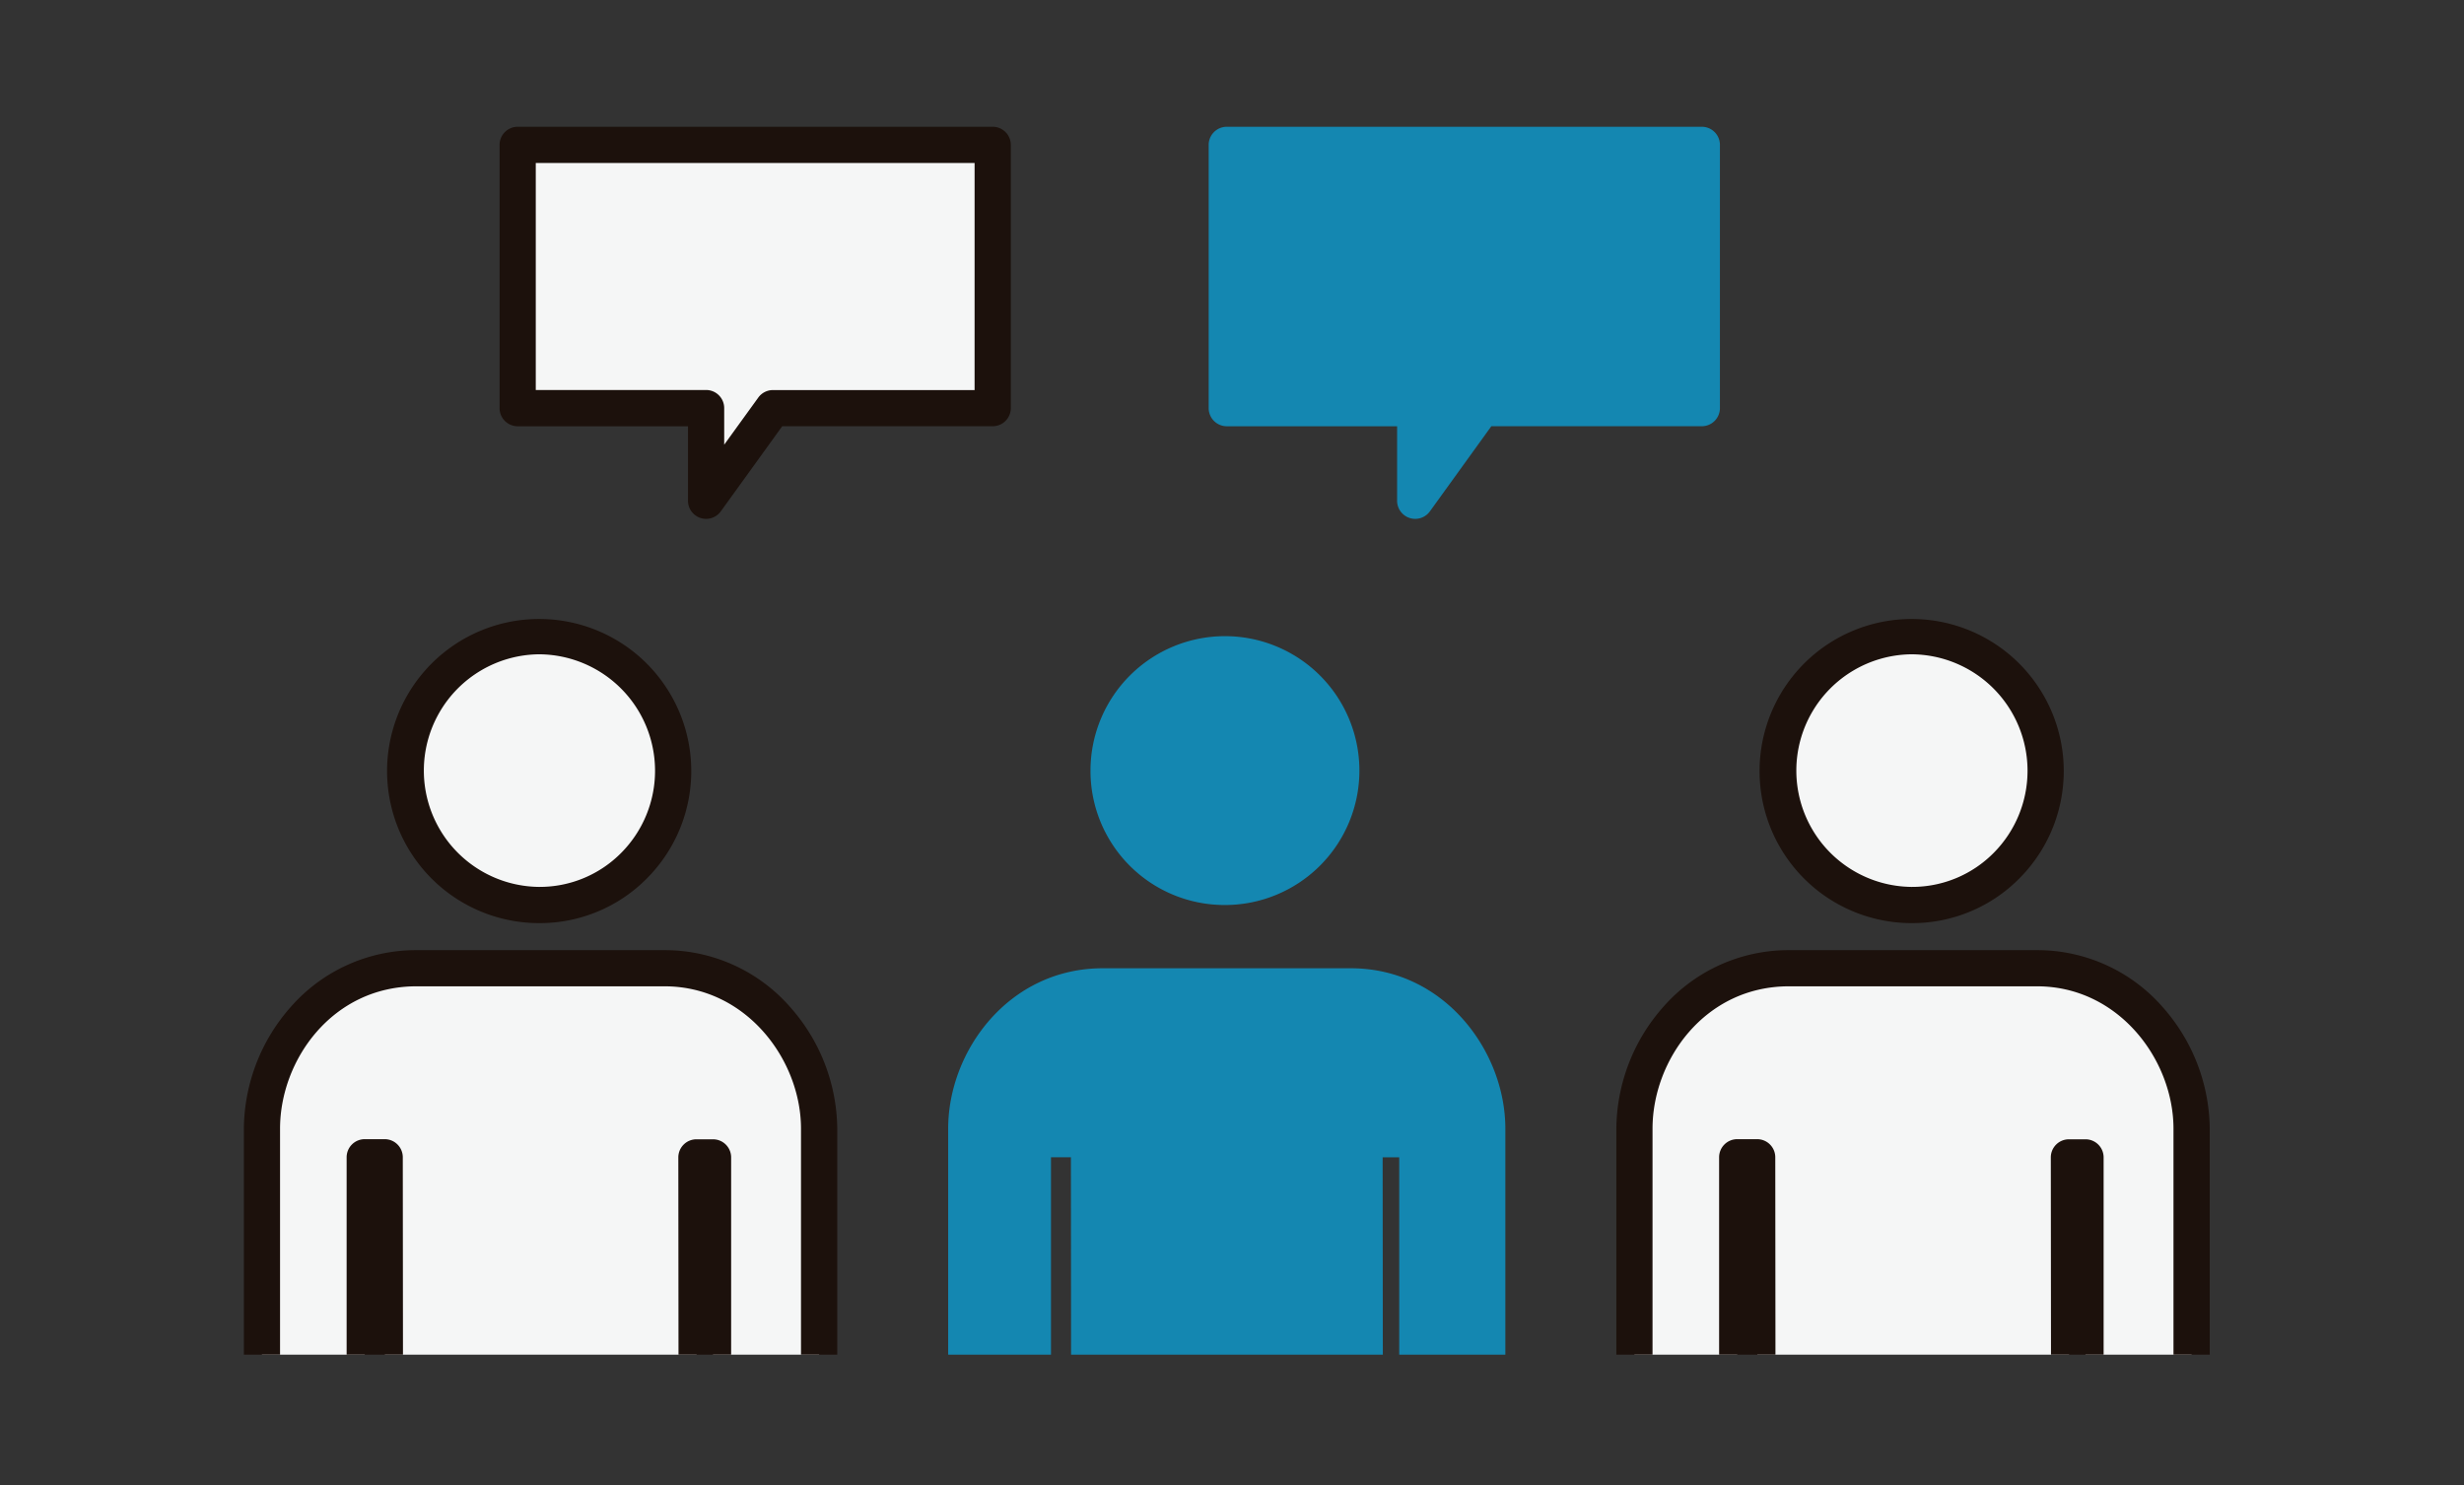 <svg xmlns="http://www.w3.org/2000/svg" xmlns:xlink="http://www.w3.org/1999/xlink" width="136" height="82" viewBox="0 0 136 82"><rect x="0" y="0" width="136" height="82" fill="#333333" stroke="none"/><defs><clipPath id="a"><rect width="110" height="47.143" transform="translate(0 0)" fill="#fff" stroke="#707070" stroke-width="1"/></clipPath></defs><g transform="translate(-1280 -265)"><rect width="136" height="82" transform="translate(1280 265)" fill="#fff" opacity="0"/><g transform="translate(1292.711 292.643)" clip-path="url(#a)"><path d="M28.778,17.966a7.421,7.421,0,1,0-7.421-7.421A7.4,7.4,0,0,0,28.778,17.966Z" transform="translate(64 4.353)" fill="#f5f6f6"/><path d="M28.815,18.966h-.042A8.395,8.395,0,1,1,34.746,16.5,8.312,8.312,0,0,1,28.815,18.966ZM28.778,4.125a6.421,6.421,0,0,0,0,12.841h.037a6.325,6.325,0,0,0,4.513-1.876A6.431,6.431,0,0,0,28.778,4.125Z" transform="translate(64 4.353)" fill="#1c110c"/><path d="M39.021,11.23H25.328c-5.162,0-8.531,4.54-8.531,8.86v20.8a2.843,2.843,0,1,0,5.675,0V21.665h1.1L23.6,55.346h7.872l-.031-11.53h1.465l.031,11.549,7.872-.018-.031-33.681h.915V40.887a2.93,2.93,0,1,0,5.858,0v-20.8C47.551,15.789,44.165,11.23,39.021,11.23Z" transform="translate(60.703 14.581)" fill="#f5f6f6"/><path d="M25.328,10.23H39.021a9.186,9.186,0,0,1,6.942,3.153,10.252,10.252,0,0,1,2.589,6.707v20.8a3.847,3.847,0,0,1-3.929,4.021A3.986,3.986,0,0,1,41.8,43.765l.011,11.58a1,1,0,0,1-1,1l-7.872.018a1,1,0,0,1-.743-.328l-.016.016a1,1,0,0,1-.708.294H23.6a1,1,0,0,1-1-1l-.011-11.8A3.855,3.855,0,0,1,15.8,40.887v-20.8a10.258,10.258,0,0,1,2.582-6.714A9.189,9.189,0,0,1,25.328,10.23ZM44.622,42.907a1.852,1.852,0,0,0,1.929-2.021v-20.8c0-3.8-3.026-7.86-7.531-7.86H25.328c-4.652,0-7.531,4.08-7.531,7.86v20.8a1.846,1.846,0,1,0,3.675,0V21.665a1,1,0,0,1,1-1h1.1a1,1,0,0,1,1,1l.03,32.682h5.87l-.029-10.528a1,1,0,0,1,1-1h1.465a1,1,0,0,1,1,1l.029,10.549,5.873-.014-.03-32.682a1,1,0,0,1,1-1h.915a1,1,0,0,1,1,1V40.887A1.852,1.852,0,0,0,44.622,42.907Z" transform="translate(60.703 14.581)" fill="#1c110c"/><path d="M28.778,17.966a7.421,7.421,0,1,0-7.421-7.421A7.4,7.4,0,0,0,28.778,17.966Z" transform="translate(26.122 4.353)" fill="#1487b1"/><path d="M39.021,11.23H25.328c-5.162,0-8.531,4.54-8.531,8.86v20.8a2.843,2.843,0,1,0,5.675,0V21.665h1.1L23.6,55.346h7.872l-.031-11.53h1.465l.031,11.549,7.872-.018-.031-33.681h.915V40.887a2.93,2.93,0,1,0,5.858,0v-20.8C47.551,15.789,44.165,11.23,39.021,11.23Z" transform="translate(22.826 14.581)" fill="#1487b1"/><path d="M28.778,17.966a7.421,7.421,0,1,0-7.421-7.421A7.4,7.4,0,0,0,28.778,17.966Z" transform="translate(-11.754 4.353)" fill="#f5f6f6"/><path d="M28.815,18.966h-.042A8.395,8.395,0,1,1,34.746,16.5,8.312,8.312,0,0,1,28.815,18.966ZM28.778,4.125a6.421,6.421,0,0,0,0,12.841h.037a6.325,6.325,0,0,0,4.513-1.876A6.431,6.431,0,0,0,28.778,4.125Z" transform="translate(-11.754 4.353)" fill="#1c110c"/><path d="M39.021,11.23H25.328c-5.162,0-8.531,4.54-8.531,8.86v20.8a2.843,2.843,0,1,0,5.675,0V21.665h1.1L23.6,55.346h7.872l-.031-11.53h1.465l.031,11.549,7.872-.018-.031-33.681h.915V40.887a2.93,2.93,0,1,0,5.858,0v-20.8C47.551,15.789,44.165,11.23,39.021,11.23Z" transform="translate(-15.051 14.581)" fill="#f5f6f6"/><path d="M25.328,10.23H39.021a9.186,9.186,0,0,1,6.942,3.153,10.252,10.252,0,0,1,2.589,6.707v20.8a3.847,3.847,0,0,1-3.929,4.021A3.986,3.986,0,0,1,41.8,43.765l.011,11.58a1,1,0,0,1-1,1l-7.872.018a1,1,0,0,1-.743-.328l-.016.016a1,1,0,0,1-.708.294H23.6a1,1,0,0,1-1-1l-.011-11.8A3.855,3.855,0,0,1,15.8,40.887v-20.8a10.258,10.258,0,0,1,2.582-6.714A9.189,9.189,0,0,1,25.328,10.23ZM44.622,42.907a1.852,1.852,0,0,0,1.929-2.021v-20.8c0-3.8-3.026-7.86-7.531-7.86H25.328c-4.652,0-7.531,4.08-7.531,7.86v20.8a1.846,1.846,0,1,0,3.675,0V21.665a1,1,0,0,1,1-1h1.1a1,1,0,0,1,1,1l.03,32.682h5.87l-.029-10.528a1,1,0,0,1,1-1h1.465a1,1,0,0,1,1,1l.029,10.549,5.873-.014-.03-32.682a1,1,0,0,1,1-1h.915a1,1,0,0,1,1,1V40.887A1.852,1.852,0,0,0,44.622,42.907Z" transform="translate(-15.051 14.581)" fill="#1c110c"/></g><path d="M1260.78-266.1H1287v14.531h-12.129l-3.691,5.112v-5.112h-10.4V-266.1Z" transform="translate(47.792 539.099)" fill="#f5f6f6"/><path d="M1260.78-267.1H1287a1,1,0,0,1,1,1v14.531a1,1,0,0,1-1,1h-11.617l-3.391,4.7a1,1,0,0,1-1.118.366,1,1,0,0,1-.692-.952v-4.112h-9.4a1,1,0,0,1-1-1V-266.1A1,1,0,0,1,1260.78-267.1Zm25.221,2H1261.78v12.531h9.4a1,1,0,0,1,1,1v2.019l1.88-2.6a1,1,0,0,1,.811-.415H1286Z" transform="translate(47.792 539.099)" fill="#1c110c"/><path d="M1260.78-266.1H1287v14.531h-12.129l-3.691,5.112v-5.112h-10.4V-266.1Z" transform="translate(86.931 539.099)" fill="#1487b1"/><path d="M1260.78-267.1H1287a1,1,0,0,1,1,1v14.531a1,1,0,0,1-1,1h-11.617l-3.391,4.7a1,1,0,0,1-1.118.366,1,1,0,0,1-.692-.952v-4.112h-9.4a1,1,0,0,1-1-1V-266.1A1,1,0,0,1,1260.78-267.1Zm25.221,2H1261.78v12.531h9.4a1,1,0,0,1,1,1v2.019l1.88-2.6a1,1,0,0,1,.811-.415H1286Z" transform="translate(86.931 539.099)" fill="#1487b1"/></g></svg>